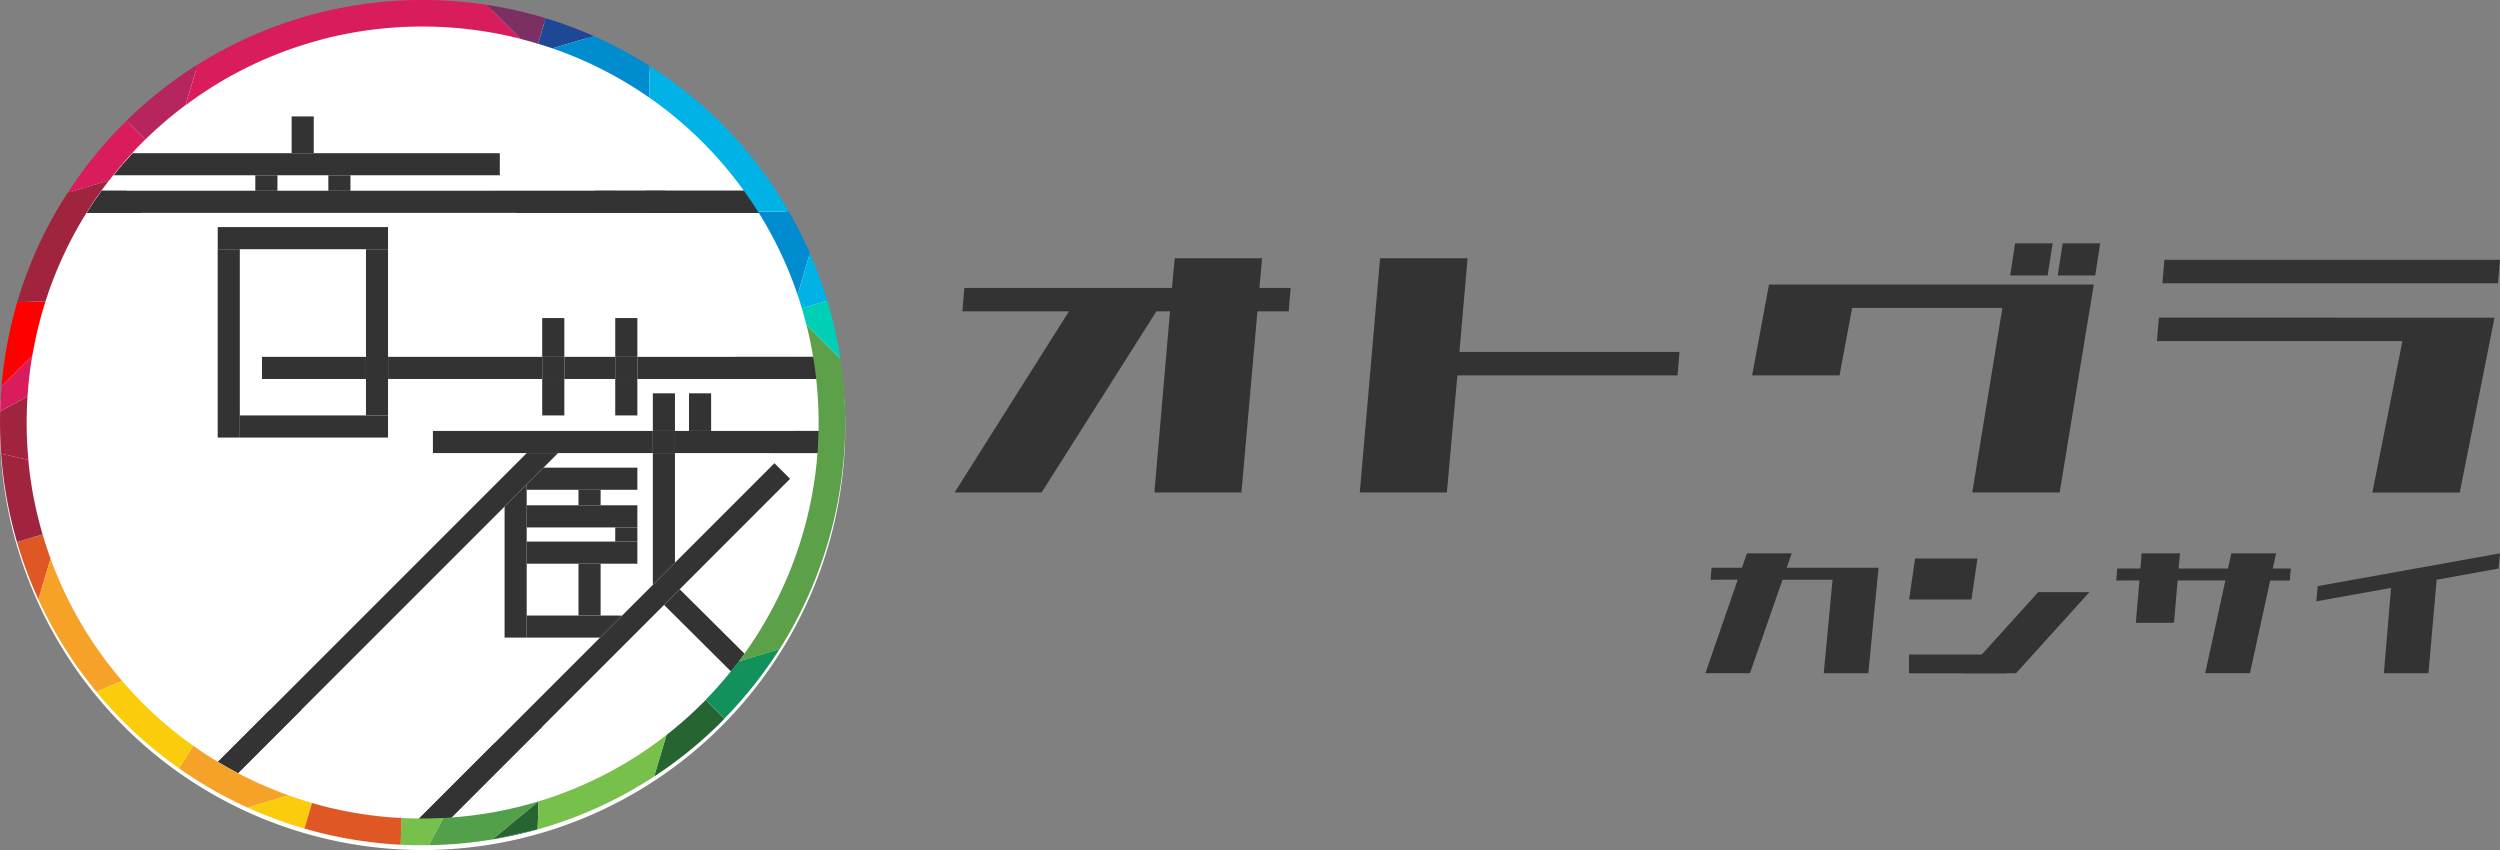 <svg id="Group_6162" data-name="Group 6162" xmlns="http://www.w3.org/2000/svg" xmlns:xlink="http://www.w3.org/1999/xlink" width="160" height="54.401" viewBox="0 0 160 54.401">
  <rect x="0" y="0" width="160" height="54.401" fill="#808080" stroke="none"/>
  <defs>
    <clipPath id="clip-path">
      <rect id="Rectangle_2624" data-name="Rectangle 2624" width="160" height="54.401" fill="none"/>
    </clipPath>
  </defs>
  <path id="Path_25778" data-name="Path 25778" d="M230.051,76.217l.064-.767h1.944l.32-.921h2.865l-.319.921H240.8l-.653,6.754h-2.853l.563-5.987h-3.2L232.571,82.2h-2.853l2.073-5.987Z" transform="translate(-120.574 -39.115)" fill="#333"/>
  <path id="Path_25779" data-name="Path 25779" d="M285.029,76.268l.064-.767h1.484l.077-.972h2.456l-.09.972h3.16l.218-.972h2.866l-.218.972H296.2l-.064.767h-1.253L293.587,82.2h-2.865l1.292-5.936h-3.057l-.23,2.712h-2.444l.231-2.712Z" transform="translate(-149.59 -39.115)" fill="#333"/>
  <path id="Path_25780" data-name="Path 25780" d="M312.1,76.626l-.09.972,4.784-.857-.46,5.463h2.853l.524-5.987,3.966-.716.09-.973Z" transform="translate(-163.766 -39.115)" fill="#333"/>
  <path id="Path_25781" data-name="Path 25781" d="M257.158,77.85l.384-2.621h3.991l-.384,2.621Zm3.569,4.722,4.695-5.193H268.7L264,82.572Z" transform="translate(-134.976 -39.483)" fill="#333"/>
  <rect id="Rectangle_2603" data-name="Rectangle 2603" width="6.162" height="1.201" transform="translate(122.177 41.89)" fill="#333"/>
  <path id="Path_25782" data-name="Path 25782" d="M129.074,38.178l.125-1.5h13.288l.175-1.9h5.595l-.175,1.9h2l-.125,1.5h-2l-1.025,11.59h-5.57l1-11.59h-.874l-7.343,11.59h-5.57l7.319-11.59Z" transform="translate(-67.481 -18.251)" fill="#333"/>
  <path id="Path_25783" data-name="Path 25783" d="M183.152,49.768l1.3-14.987h5.6l-.524,5.995h14.087l-.125,1.5H189.4l-.675,7.494Z" transform="translate(-96.126 -18.251)" fill="#333"/>
  <path id="Path_25784" data-name="Path 25784" d="M290.643,38.689l-.125,1.5H306.23l-1.923,9.692H309.9l2.223-11.191Zm.35-3.7-.125,1.5h21.481l.124-1.5Z" transform="translate(-152.474 -18.361)" fill="#333"/>
  <path id="Path_25785" data-name="Path 25785" d="M257.859,35.4l-2.183,13.309h-5.595l1.93-11.811h-9.617l-.806,4.317h-5.594l1.08-5.815Zm.412-2.637h-2.4l-.318,2.056h2.4Zm-3.045,0h-2.4l-.318,2.056h2.4Z" transform="translate(-123.858 -17.19)" fill="#333"/>
  <g id="Group_6165" data-name="Group 6165" transform="translate(0 0)">
    <g id="Group_6164" data-name="Group 6164" clip-path="url(#clip-path)">
      <path id="Path_25786" data-name="Path 25786" d="M54.094,27.694A27.047,27.047,0,1,1,27.047.647,27.047,27.047,0,0,1,54.094,27.694" transform="translate(0 -0.34)" fill="#fff"/>
      <path id="Path_25787" data-name="Path 25787" d="M53.76,25.7h-41.1q-.5.691-.955,1.416H54.715q-.454-.725-.955-1.416" transform="translate(-6.143 -13.492)" fill="#333"/>
      <path id="Path_25788" data-name="Path 25788" d="M14.238,25.7H12.657q-.5.691-.955,1.416h3.492Z" transform="translate(-6.143 -13.492)" fill="#333"/>
      <path id="Path_25789" data-name="Path 25789" d="M93.912,25.7H86.851q-.087.691-.164,1.416h7.389Q94,26.394,93.912,25.7" transform="translate(-45.503 -13.492)" fill="#333"/>
      <path id="Path_25790" data-name="Path 25790" d="M83.022,25.7H78.535l-1.464,1.416h7.751Z" transform="translate(-40.455 -13.492)" fill="#333"/>
      <path id="Path_25791" data-name="Path 25791" d="M72.517,27.13H68.029l-1.464-1.406h7.751Z" transform="translate(-34.941 -13.503)" fill="#333"/>
      <path id="Path_25792" data-name="Path 25792" d="M25.788,22.051H40.02V20.635h-23.5q-.636.685-1.221,1.416H25.788Z" transform="translate(-8.032 -10.832)" fill="#333"/>
      <path id="Path_25793" data-name="Path 25793" d="M38.815,32.008h1.412V30.592h-10.9v1.416h9.489Z" transform="translate(-15.393 -16.058)" fill="#333"/>
      <path id="Path_25794" data-name="Path 25794" d="M85.86,49.491H97.341c-.052-.477-.12-.948-.2-1.416H85.86Z" transform="translate(-45.069 -25.235)" fill="#333"/>
      <path id="Path_25795" data-name="Path 25795" d="M101.668,49.491h2.6c-.052-.477-.12-.948-.2-1.416h-5.01Z" transform="translate(-52 -25.235)" fill="#333"/>
      <rect id="Rectangle_2604" data-name="Rectangle 2604" width="6.653" height="1.416" transform="translate(16.769 22.839)" fill="#333"/>
      <rect id="Rectangle_2605" data-name="Rectangle 2605" width="3.258" height="1.416" transform="translate(36.117 22.839)" fill="#333"/>
      <rect id="Rectangle_2606" data-name="Rectangle 2606" width="9.863" height="1.416" transform="translate(24.838 22.839)" fill="#333"/>
      <path id="Path_25796" data-name="Path 25796" d="M90.928,58.052v1.416h9.148q.053-.7.069-1.416Z" transform="translate(-47.729 -30.472)" fill="#333"/>
      <path id="Path_25797" data-name="Path 25797" d="M105.32,58.052l-1.612,1.416h3.077c.035-.469.059-.941.068-1.416Z" transform="translate(-54.438 -30.472)" fill="#333"/>
      <path id="Path_25798" data-name="Path 25798" d="M70.954,64.417h7.082V63h-6.01l-1.072,1.072Z" transform="translate(-37.245 -33.07)" fill="#333"/>
      <rect id="Rectangle_2607" data-name="Rectangle 2607" width="1.416" height="0.992" transform="translate(37.023 31.347)" fill="#333"/>
      <rect id="Rectangle_2608" data-name="Rectangle 2608" width="1.416" height="0.906" transform="translate(39.375 33.755)" fill="#333"/>
      <rect id="Rectangle_2609" data-name="Rectangle 2609" width="1.416" height="3.315" transform="translate(37.023 36.077)" fill="#333"/>
      <path id="Path_25799" data-name="Path 25799" d="M70.954,68.069v1.416h7.082V68.069H70.954Z" transform="translate(-37.245 -35.73)" fill="#333"/>
      <path id="Path_25800" data-name="Path 25800" d="M70.954,72.958v1.416h7.082V72.958H70.954Z" transform="translate(-37.245 -38.297)" fill="#333"/>
      <path id="Path_25801" data-name="Path 25801" d="M75.684,82.916H70.953v1.416h4.692l1.4-1.4v-.011Z" transform="translate(-37.244 -43.524)" fill="#333"/>
      <path id="Path_25802" data-name="Path 25802" d="M69.389,70.331V65.256l-1.416,1.416v8.39h1.416V70.331Z" transform="translate(-35.68 -34.254)" fill="#333"/>
      <path id="Path_25803" data-name="Path 25803" d="M58.318,58.052v1.416H72.395V58.052Z" transform="translate(-30.612 -30.472)" fill="#333"/>
      <path id="Path_25804" data-name="Path 25804" d="M49.132,61.033,29.375,80.79c.419.254.848.492,1.281.722L47.712,64.456l1.417-1.417L50.2,61.967l.935-.934Z" transform="translate(-15.419 -32.037)" fill="#333"/>
      <path id="Path_25805" data-name="Path 25805" d="M32.667,95.652l-3.291,3.291c.419.254.847.492,1.281.722l4.048-4.048Z" transform="translate(-15.42 -50.191)" fill="#333"/>
      <rect id="Rectangle_2610" data-name="Rectangle 2610" width="1.416" height="12.054" transform="translate(13.932 15.95)" fill="#333"/>
      <rect id="Rectangle_2611" data-name="Rectangle 2611" width="9.486" height="1.416" transform="translate(15.348 26.588)" fill="#333"/>
      <path id="Path_25806" data-name="Path 25806" d="M50.712,33.573H49.3V44.211h1.412v1.416h0V33.573Z" transform="translate(-25.878 -17.623)" fill="#333"/>
      <rect id="Rectangle_2612" data-name="Rectangle 2612" width="1.416" height="2.483" transform="translate(34.701 20.356)" fill="#333"/>
      <rect id="Rectangle_2613" data-name="Rectangle 2613" width="1.416" height="2.332" transform="translate(34.701 24.256)" fill="#333"/>
      <rect id="Rectangle_2614" data-name="Rectangle 2614" width="1.416" height="1.416" transform="translate(34.701 22.839)" fill="#333"/>
      <rect id="Rectangle_2615" data-name="Rectangle 2615" width="1.416" height="2.483" transform="translate(39.375 20.356)" fill="#333"/>
      <rect id="Rectangle_2616" data-name="Rectangle 2616" width="1.416" height="2.332" transform="translate(39.375 24.256)" fill="#333"/>
      <rect id="Rectangle_2617" data-name="Rectangle 2617" width="1.416" height="1.416" transform="translate(39.375 22.839)" fill="#333"/>
      <rect id="Rectangle_2618" data-name="Rectangle 2618" width="1.416" height="2.408" transform="translate(44.096 25.172)" fill="#333"/>
      <line id="Line_93" data-name="Line 93" x1="1.416" transform="translate(44.096 27.58)" fill="#333"/>
      <rect id="Rectangle_2619" data-name="Rectangle 2619" width="1.416" height="2.408" transform="translate(41.782 25.172)" fill="#333"/>
      <path id="Path_25807" data-name="Path 25807" d="M87.947,69.464l1.416-1.416V61.033H87.947Z" transform="translate(-46.165 -32.037)" fill="#333"/>
      <rect id="Rectangle_2620" data-name="Rectangle 2620" width="1.416" height="1.416" transform="translate(41.782 27.58)" fill="#333"/>
      <path id="Path_25808" data-name="Path 25808" d="M90.15,79.686v0h0l-.7.7,4.288,4.262q.449-.555.866-1.136l-4.152-4.127Z" transform="translate(-46.951 -41.672)" fill="#333"/>
      <path id="Path_25809" data-name="Path 25809" d="M90.926,80.016v0l0,0Z" transform="translate(-47.727 -42)" fill="#333"/>
      <rect id="Rectangle_2621" data-name="Rectangle 2621" width="1.416" height="0.992" transform="translate(21.014 11.219)" fill="#333"/>
      <rect id="Rectangle_2622" data-name="Rectangle 2622" width="1.416" height="0.992" transform="translate(16.34 11.219)" fill="#333"/>
      <rect id="Rectangle_2623" data-name="Rectangle 2623" width="1.416" height="2.351" transform="translate(18.664 7.452)" fill="#333"/>
      <path id="Path_25810" data-name="Path 25810" d="M87.947,80.013h.006l-.006-.006Z" transform="translate(-46.165 -41.997)" fill="#333"/>
      <path id="Path_25811" data-name="Path 25811" d="M79.178,62.4l-6.364,6.364L71.4,70.183,69.421,72.16l-1.4,1.4-11.6,11.6c.088,0,.174.007.262.007.608,0,1.209-.029,1.805-.072L72.11,71.474l.7-.7,0,0,.3-.3L80.179,63.4ZM71.4,70.772v-.006l.006.006Z" transform="translate(-29.615 -32.756)" fill="#333"/>
      <path id="Path_25812" data-name="Path 25812" d="M61.248,89.571,56.419,94.4c.088,0,.174.007.262.007.608,0,1.209-.029,1.805-.072L64.326,88.5ZM71.4,80.013v-.006l.006.006Z" transform="translate(-29.615 -41.997)" fill="#333"/>
      <path id="Path_25813" data-name="Path 25813" d="M54.03,110.2l-.056,1.711Z" transform="translate(-28.332 -57.843)" fill="#a0243d"/>
      <path id="Path_25814" data-name="Path 25814" d="M1.762,53.413.01,54.362q-.036,1.355.063,2.71l1.744.4a25.557,25.557,0,0,1-.055-4.059" transform="translate(0 -28.037)" fill="#a0243d"/>
      <path id="Path_25815" data-name="Path 25815" d="M2.077,47.951.109,49.878c-.046.538-.074,1.078-.088,1.617l1.752-.949a25.492,25.492,0,0,1,.3-2.594" transform="translate(-0.011 -25.17)" fill="#d91c5c"/>
      <path id="Path_25816" data-name="Path 25816" d="M4.137,40.586l-1.812.058,1.812-.057Z" transform="translate(-1.221 -21.304)" fill="#a0243d"/>
      <path id="Path_25817" data-name="Path 25817" d="M3.025,40.587l-1.811.057A27.135,27.135,0,0,0,.207,46.012l1.968-1.927a25.407,25.407,0,0,1,.85-3.5" transform="translate(-0.109 -21.305)" fill="red"/>
      <path id="Path_25818" data-name="Path 25818" d="M54.03,110.193l-.056,1.711c.606.031,1.212.038,1.819.028l.918-1.741a25.494,25.494,0,0,1-2.681,0" transform="translate(-28.332 -57.841)" fill="#77c04b"/>
      <path id="Path_25819" data-name="Path 25819" d="M58.72,109.019,57.8,110.76a27.219,27.219,0,0,0,4.056-.367l2.951-2.435a25.5,25.5,0,0,1-6.089,1.061" transform="translate(-30.341 -56.669)" fill="#52a04a"/>
      <path id="Path_25820" data-name="Path 25820" d="M72.425,109.75h0l.058-1.792Z" transform="translate(-38.017 -56.668)" fill="#52a04a"/>
      <path id="Path_25821" data-name="Path 25821" d="M69.231,111.731l-2.891.643a27.093,27.093,0,0,0,2.891-.643" transform="translate(-34.823 -58.649)" fill="#266432"/>
      <path id="Path_25822" data-name="Path 25822" d="M66.34,110.393l2.891-.643.06-1.793Z" transform="translate(-34.823 -56.668)" fill="#266432"/>
      <path id="Path_25823" data-name="Path 25823" d="M12.67,18.983c.392-.452.8-.9,1.226-1.327.062-.062.126-.118.189-.179l-1.2-1.2c-.062.061-.127.118-.189.18a27.077,27.077,0,0,0-3.575,4.422l2.651-.789c.289-.374.589-.742.9-1.1" transform="translate(-4.786 -8.542)" fill="#d91c5c"/>
      <path id="Path_25824" data-name="Path 25824" d="M68.829,3.143l.488-1.64A27.175,27.175,0,0,0,65.524.647L67.7,2.826c.378.1.752.2,1.126.317" transform="translate(-34.394 -0.34)" fill="#7b2f62"/>
      <path id="Path_25825" data-name="Path 25825" d="M32.671,2.827c.469-.144.941-.279,1.416-.4a25.551,25.551,0,0,1,12.341.055L44.249.307a27.121,27.121,0,0,0-18.483,3.83l-.774,2.6a25.169,25.169,0,0,1,7.679-3.91" transform="translate(-13.119 0)" fill="#d91c5c"/>
      <path id="Path_25826" data-name="Path 25826" d="M3.928,71.991l-1.64.488A26.9,26.9,0,0,0,3.66,76.15l.777-2.609q-.28-.769-.509-1.551" transform="translate(-1.201 -37.789)" fill="#e05726"/>
      <path id="Path_25827" data-name="Path 25827" d="M25.023,100.459l-.911,1.441a26.978,26.978,0,0,0,4.394,2.518l2.626-.782a25.152,25.152,0,0,1-6.11-3.178" transform="translate(-12.657 -52.732)" fill="#f6a228"/>
      <path id="Path_25828" data-name="Path 25828" d="M10.508,83.05a25.173,25.173,0,0,1-4.557-7.8l-.777,2.609A26.9,26.9,0,0,0,8.89,83.78l1.646-.7-.028-.031" transform="translate(-2.716 -39.502)" fill="#f6a228"/>
      <path id="Path_25829" data-name="Path 25829" d="M91.236,94.475a25.466,25.466,0,0,1-2.323,2.056l-.791,2.658a27.055,27.055,0,0,0,4.318-3.51c.062-.062.118-.127.179-.189l-1.2-1.2c-.061.062-.117.127-.179.189" transform="translate(-46.257 -49.492)" fill="#266432"/>
      <path id="Path_25830" data-name="Path 25830" d="M18.245,13.5a25.422,25.422,0,0,1,2.573-2.2l.773-2.6A27.028,27.028,0,0,0,17.04,12.3l1.2,1.2h0" transform="translate(-8.945 -4.57)" fill="#b6255e"/>
      <path id="Path_25831" data-name="Path 25831" d="M95.054,90.7l1.2,1.2a26.988,26.988,0,0,0,3.529-4.447l-2.611.778A25.43,25.43,0,0,1,95.054,90.7" transform="translate(-49.895 -45.909)" fill="#12915b"/>
      <path id="Path_25832" data-name="Path 25832" d="M106.026,45.93l-2.179-2.179c.046.181.093.363.135.546q.192.834.326,1.677.1.616.167,1.235.1.93.138,1.865a25.329,25.329,0,0,1-5.094,16.22l2.612-.777a27.118,27.118,0,0,0,3.895-18.587" transform="translate(-52.239 -22.966)" fill="#5ca149"/>
      <path id="Path_25833" data-name="Path 25833" d="M73.408,4.38l2.643-.787a27,27,0,0,0-3.082-1.146l-.488,1.64c.31.094.62.186.927.292" transform="translate(-38.046 -1.284)" fill="#1e4896"/>
      <path id="Path_25834" data-name="Path 25834" d="M35.988,107.148l-2.626.782A26.926,26.926,0,0,0,37,109.272l.487-1.637c-.5-.145-1-.31-1.5-.486" transform="translate(-17.512 -56.244)" fill="#facc0b"/>
      <path id="Path_25835" data-name="Path 25835" d="M108.311,42.052l2.179,2.179a27.122,27.122,0,0,0-.831-3.715L108.023,41c.1.348.2.7.288,1.049" transform="translate(-56.703 -21.267)" fill="#00ceb5"/>
      <path id="Path_25836" data-name="Path 25836" d="M80.627,8.8V6.761a27.019,27.019,0,0,0-3.551-1.9l-2.642.787A25.21,25.21,0,0,1,80.627,8.8" transform="translate(-39.071 -2.551)" fill="#008ccf"/>
      <path id="Path_25837" data-name="Path 25837" d="M104.636,33.822l.792-2.66a27.2,27.2,0,0,0-1.351-2.67H102.1a25.217,25.217,0,0,1,2.54,5.33" transform="translate(-53.592 -14.956)" fill="#008ccf"/>
      <path id="Path_25838" data-name="Path 25838" d="M107.718,37.641l1.636-.487a26.954,26.954,0,0,0-1.12-3.043l-.792,2.66q.147.433.276.869" transform="translate(-56.398 -17.905)" fill="#00b2e6"/>
      <path id="Path_25839" data-name="Path 25839" d="M44.532,108.853q-.843-.135-1.677-.326c-.455-.1-.907-.226-1.357-.355l-.487,1.637a27.191,27.191,0,0,0,6.159,1.035l.057-1.71a25.648,25.648,0,0,1-2.693-.28" transform="translate(-21.527 -56.781)" fill="#e05726"/>
      <path id="Path_25840" data-name="Path 25840" d="M72.487,103.261l-.058,1.792a26.868,26.868,0,0,0,7.456-3.385l.792-2.658a25.144,25.144,0,0,1-8.189,4.25" transform="translate(-38.019 -51.972)" fill="#77c04b"/>
      <path id="Path_25841" data-name="Path 25841" d="M8.2,24.3l-2.651.789a26.862,26.862,0,0,0-3.226,7.007l1.811-.058A25.176,25.176,0,0,1,8.2,24.3" transform="translate(-1.221 -12.754)" fill="#a0243d"/>
      <path id="Path_25842" data-name="Path 25842" d="M2.111,63.22c-.076-.47-.142-.942-.191-1.416-.01-.1-.014-.193-.023-.29l-1.744-.4a27.149,27.149,0,0,0,1.015,5.655l1.639-.488a25.44,25.44,0,0,1-.7-3.062" transform="translate(-0.08 -32.08)" fill="#a0243d"/>
      <path id="Path_25843" data-name="Path 25843" d="M90.893,13.766a25.264,25.264,0,0,1,3.524,4.422H96.4a26.754,26.754,0,0,0-8.929-9.326V10.9a25.337,25.337,0,0,1,3.424,2.866" transform="translate(-45.914 -4.652)" fill="#00b2e6"/>
      <path id="Path_25844" data-name="Path 25844" d="M19.16,95.857c-.387-.276-.768-.561-1.142-.861a25.564,25.564,0,0,1-2.086-1.864c-.126-.126-.243-.257-.366-.385q-.48-.5-.925-1.019l-1.646.7q.814.985,1.733,1.909a27.022,27.022,0,0,0,3.548,2.981l.911-1.441-.028-.019" transform="translate(-6.822 -48.149)" fill="#facc0b"/>
    </g>
  </g>
</svg>
